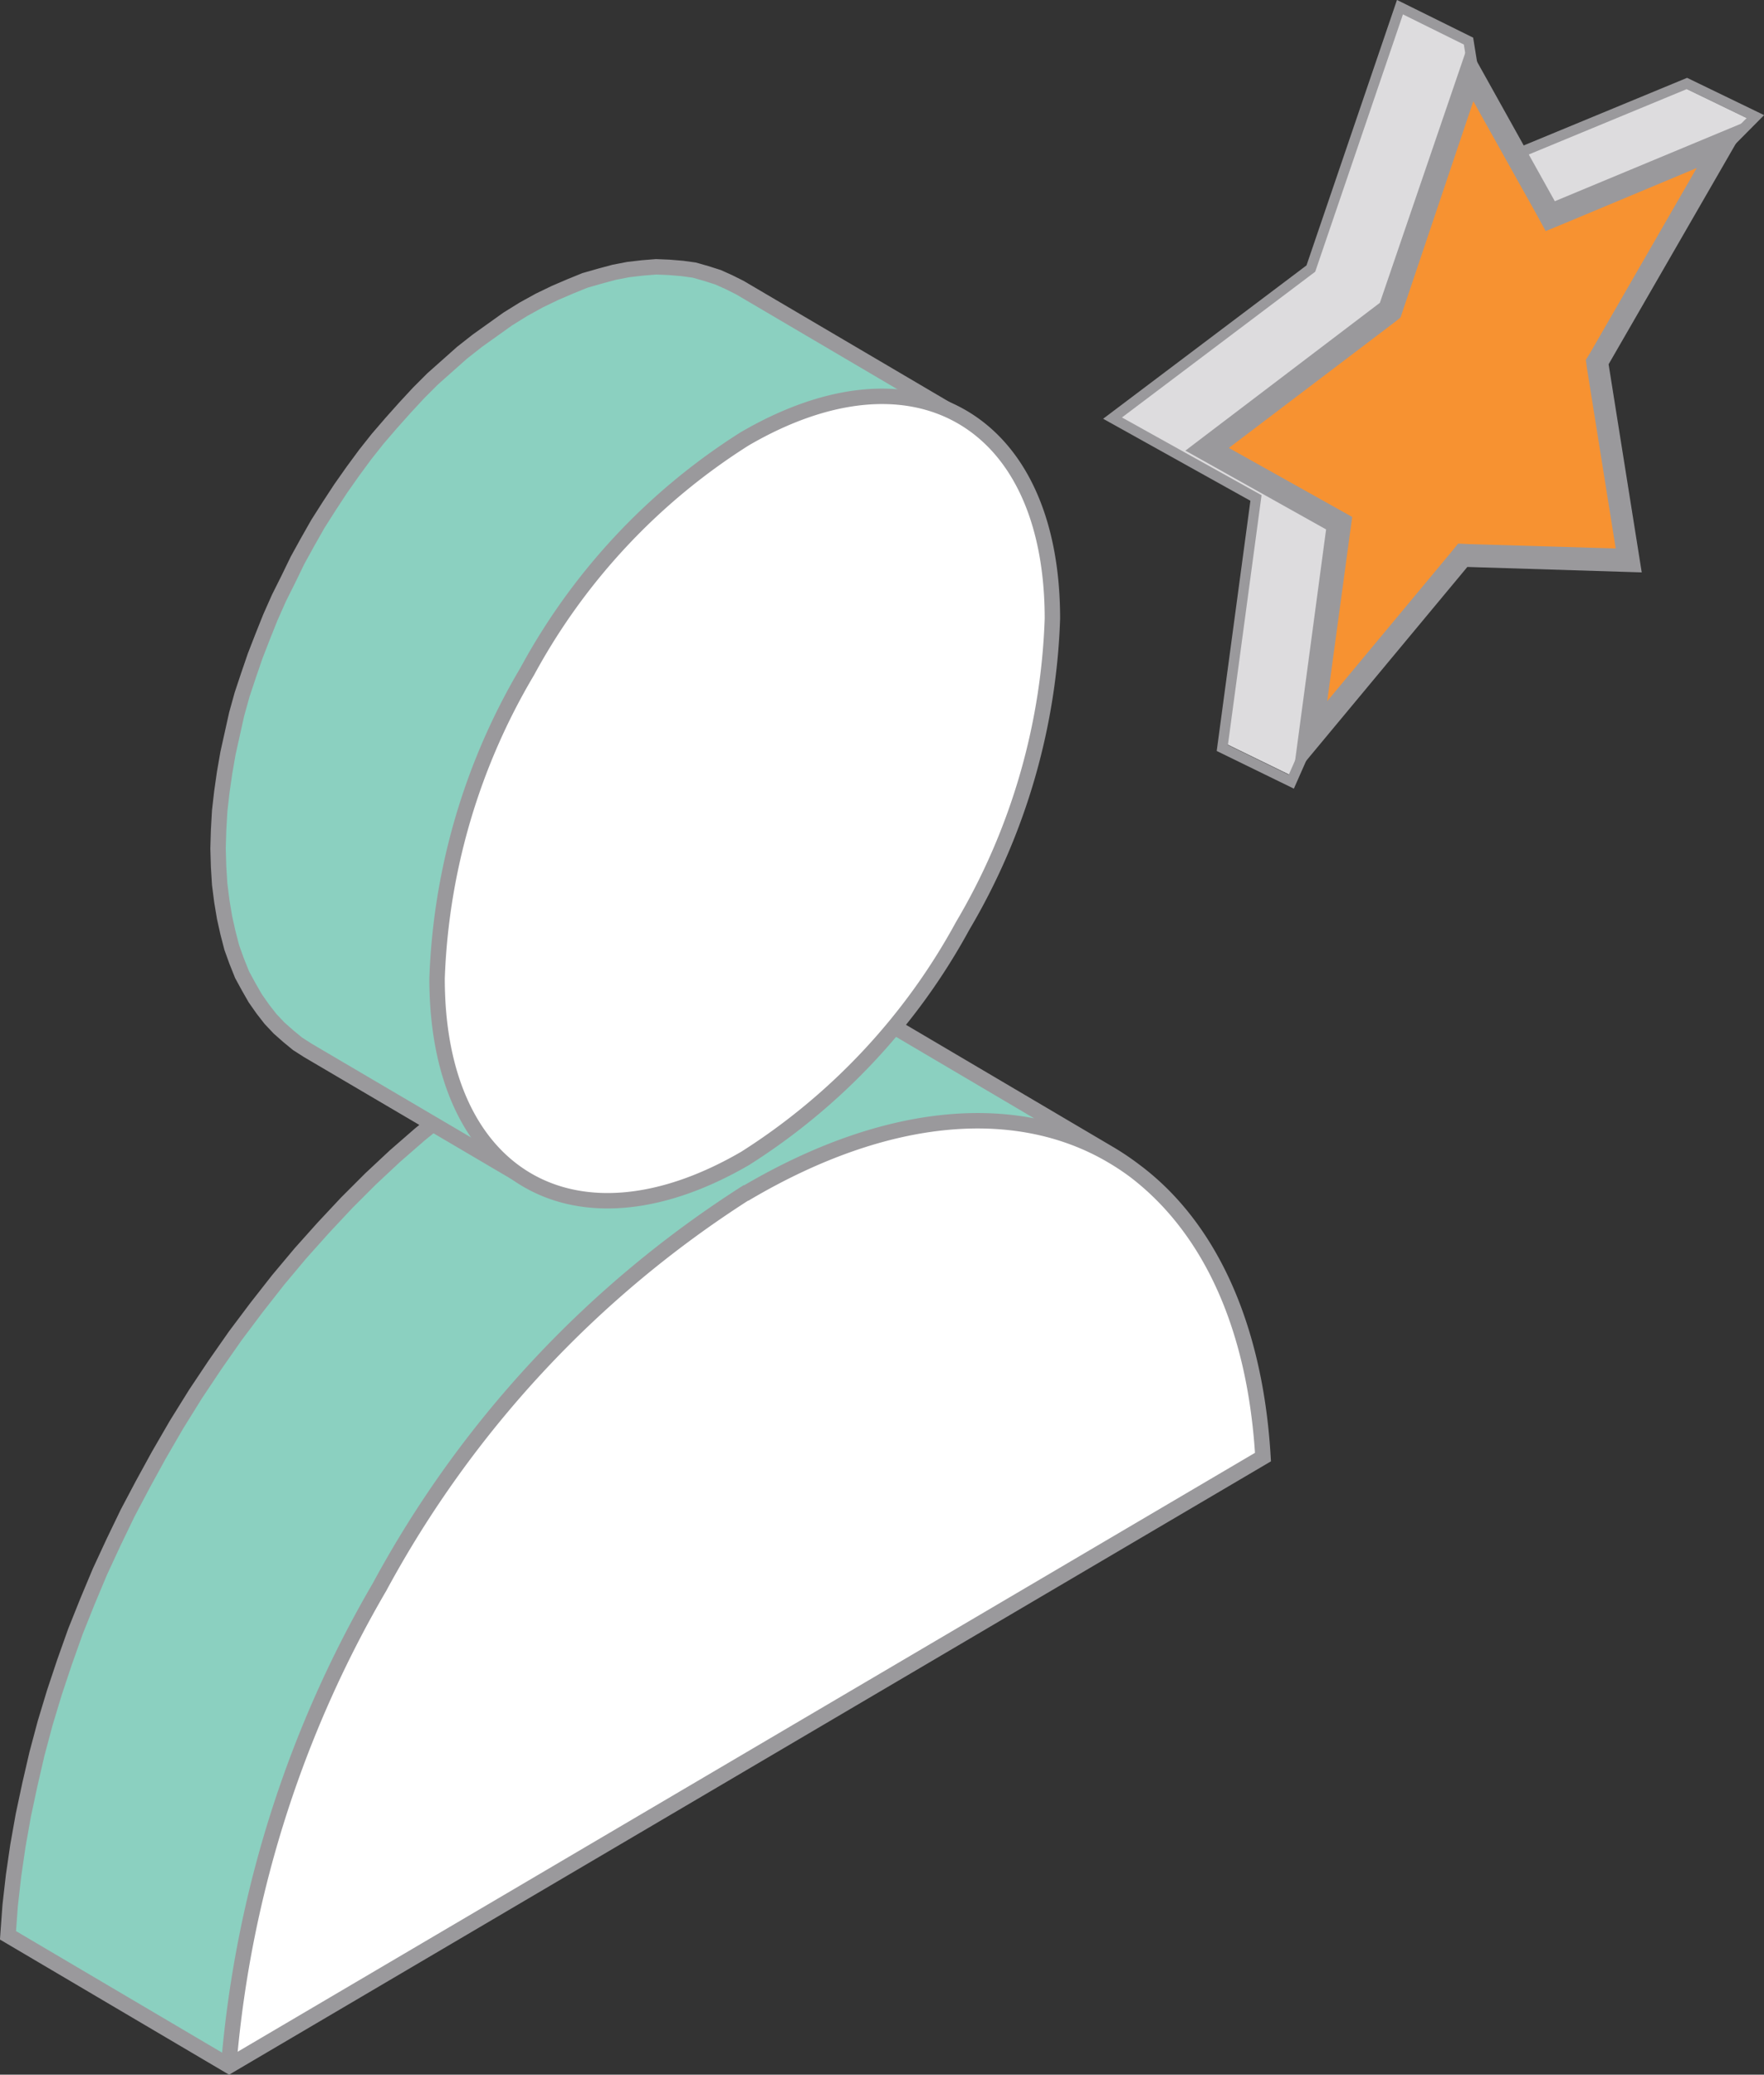 <svg xmlns="http://www.w3.org/2000/svg" width="51.911" height="61.038" viewBox="0 0 51.911 61.038">
  <rect x="0" y="0" width="51.911" height="61.038" fill="#333333" stroke="none"/>
  <g id="CRM" transform="translate(-293.547 -378.896)">
    <path id="Path_9123" data-name="Path 9123" d="M321.589,399.412c-2.734-1.6-6.523-1.375-10.7,1.087h0a31.369,31.369,0,0,0-10.7,11.479,32.8,32.8,0,0,0-4.4,13.926L326,408.173c-.256-4.269-1.9-7.29-4.413-8.761" transform="translate(4.587 13.606)" fill="#fff"/>
    <path id="Path_9124" data-name="Path 9124" d="M295.8,422.123v.128L326,404.52" transform="translate(4.587 17.275)" fill="#fff"/>
    <path id="Path_9125" data-name="Path 9125" d="M313.312,401.91l.783-.432.767-.384.751-.336.751-.272.735-.24.719-.176.7-.128.687-.1.656-.032h.656l.64.064.608.1.592.144.576.192.544.24.528.288-6.459-3.805-.528-.272-.544-.24-.576-.192-.592-.144-.608-.1-.64-.064-.656-.016-.671.048-.687.08-.7.128-.719.192-.719.224-.751.288-.751.336-.767.384-.783.432h0l-.783.48-.767.528-.767.544-.735.608-.735.624-.719.656-.7.7-.687.719-.672.751-.64.767-.639.8-.608.831-.592.831-.576.863-.544.879-.528.9-.464.847-.448.831-.416.863-.384.863-.384.863-.336.879-.32.879-.3.9-.272.879-.24.879-.208.9-.192.879-.16.879-.112.879-.1.863-.064.863,6.459,3.789.064-.863.1-.863.128-.879.144-.879.192-.879.208-.879.256-.9.256-.879.3-.879.32-.879.352-.879.368-.879.4-.863.416-.847.432-.847.464-.831.528-.9.544-.879.576-.863.592-.847.608-.831.64-.8.656-.767.671-.751.672-.719.7-.687.719-.672.735-.624.751-.592.751-.56.767-.528.783-.48" transform="translate(2.168 12.18)" fill="#8bd0c0"/>
    <path id="Path_9126" data-name="Path 9126" d="M328.6,409.65l-30.425,17.907-6.507-3.837.064-.879.1-.879.128-.879.16-.9.192-.9.208-.9.24-.9.272-.9.3-.9.32-.9.352-.879.368-.879.4-.863.416-.863.448-.847.464-.847.528-.911.56-.9.576-.863.592-.847.624-.831.639-.815.656-.783.672-.751.688-.735.7-.7.719-.672.735-.64.751-.608.767-.56.767-.528.783-.48h0l.783-.432.767-.384.767-.336.751-.288.735-.24.719-.192.7-.128.688-.08.672-.032.656.016.64.064.624.1.592.144.576.192.56.24.528.288,6.507,3.837C326.7,402.3,328.346,405.333,328.6,409.65Zm0,0c-.256-4.317-1.9-7.37-4.429-8.857-2.75-1.631-6.571-1.391-10.776,1.087h-.016a31.531,31.531,0,0,0-10.776,11.591,33.373,33.373,0,0,0-4.429,13.958" transform="translate(2.114 12.114)" fill="none" stroke="#9a999c" stroke-width="0.454"/>
    <path id="Path_9127" data-name="Path 9127" d="M317.278,387.087l-6.459-3.789-.3-.16-.32-.144-.336-.112-.352-.08-.368-.064-.368-.032-.384-.016-.4.032-.4.048-.416.08-.416.112-.432.128-.448.16-.432.208-.464.224-.448.256-.464.272-.448.32-.448.32-.448.352-.432.368-.416.384-.416.416-.4.416-.4.448-.384.448-.368.48-.368.48-.336.5-.352.512-.32.512-.3.528-.288.544-.288.544-.256.544-.256.56-.224.56-.224.56-.192.576-.176.56-.16.576-.144.56-.128.576-.1.56-.08.56-.048.56-.032.544-.016.56.016.528.032.512.048.48.08.48.1.448.128.416.144.416.16.368.176.368.192.336.224.3.224.288.24.272.272.24.288.208.288.192,6.459,3.789-.288-.176-.288-.224-.256-.24-.256-.256-.224-.288-.224-.32-.192-.336-.176-.352-.16-.384-.144-.4-.112-.432-.112-.448-.08-.464-.048-.5-.032-.512-.016-.528.016-.544.032-.56.048-.544.08-.576.112-.56.112-.56.144-.576.16-.56.176-.576.192-.56.224-.56.224-.56.256-.56.256-.56.288-.544.288-.528.32-.528.32-.528.336-.5.336-.5.368-.5.368-.464.384-.464.4-.432.4-.432.416-.4.432-.4.432-.368.432-.352.448-.32.448-.3.464-.288.448-.256.464-.224.448-.192.432-.16.432-.144.416-.112.416-.08.4-.048.4-.016h.384l.368.032.368.064.352.08.336.112.32.144Z" transform="translate(4.485 4.204)" fill="#8bd0c0"/>
    <path id="Path_9128" data-name="Path 9128" d="M317.412,387.045l-6.523-3.837-.32-.16-.32-.144-.352-.112-.352-.1-.352-.048-.384-.032-.384-.016-.4.032-.416.048-.416.08-.416.112-.448.128-.432.176-.448.192-.464.224-.464.256-.464.288-.448.32-.448.32-.448.352-.432.384-.432.384-.416.416-.4.432-.4.448-.4.464-.368.464-.368.5-.352.5-.336.512-.336.528-.3.528-.3.544-.272.56-.272.544-.256.576-.224.56-.224.576-.192.56-.192.576-.16.576-.128.576-.128.576-.1.576-.08.56-.064.56-.032.56-.016.544.016.544.032.512.064.5.08.48.1.448.112.432.144.4.16.4.192.352.192.336.224.32.224.288.256.272.272.24.272.224.3.192,6.523,3.837-.3-.192-.272-.224-.272-.24-.256-.272-.224-.288-.224-.32-.192-.336-.192-.368-.16-.384-.128-.4-.128-.432-.1-.448-.08-.48-.064-.5-.032-.512-.016-.544.016-.544.032-.56.064-.56.08-.576.1-.56.128-.576.128-.576.16-.576.192-.576.192-.576.224-.56.224-.576.256-.56.272-.544.272-.56.3-.544.3-.528.336-.528.336-.512.352-.5.368-.5.368-.48.4-.448.384-.448.416-.432.416-.416.432-.384.432-.384.448-.352.448-.336.448-.3.464-.288.464-.256.464-.224.448-.192.432-.176.448-.144.416-.1.416-.08.416-.048.4-.032h.384l.384.048.352.048.352.1.352.112.32.144Z" transform="translate(4.431 4.15)" fill="none" stroke="#9a999c" stroke-width="0.454"/>
    <path id="Path_9129" data-name="Path 9129" d="M308.575,407.218h0a18.3,18.3,0,0,0,6.3-6.763h0a18.64,18.64,0,0,0,2.606-8.921c0-2.894-.991-4.924-2.606-5.868s-3.837-.815-6.3.639a18.305,18.305,0,0,0-6.3,6.763,18.691,18.691,0,0,0-2.606,8.921c0,2.878.991,4.908,2.606,5.852,1.615.959,3.837.815,6.3-.623" transform="translate(6.904 5.625)" fill="#fff"/>
    <path id="Path_9130" data-name="Path 9130" d="M308.635,407.4h0a18.651,18.651,0,0,0,6.4-6.843h0a18.974,18.974,0,0,0,2.638-9.033c0-2.926-1.007-4.972-2.654-5.932s-3.9-.815-6.4.64a18.526,18.526,0,0,0-6.4,6.843,19,19,0,0,0-2.654,9.033c0,2.926,1.007,4.972,2.654,5.932S306.141,408.851,308.635,407.4Z" transform="translate(6.844 5.574)" fill="none" stroke="#9a999c" stroke-width="0.454"/>
    <path id="Path_9131" data-name="Path 9131" d="M320.408,377.91,317.85,385.5l-5.74,4.349,4.157,2.3-.991,7.29,2,.975,3.134-7.163,5.132.16-.991-6.123,6.139-6.219-1.983-.959-5.74,2.382-.576-3.629Z" transform="translate(14.353 1.341)" fill="#dddcde"/>
    <path id="Path_9132" data-name="Path 9132" d="M320.458,377.82l-2.622,7.69-5.836,4.4,4.221,2.35-.991,7.355,2.031.991,3.2-7.243,5.212.16-.991-6.2,6.235-6.283-2.014-.975-5.836,2.414-.592-3.661Z" transform="translate(14.287 1.287)" fill="none" stroke="#9a999c" stroke-width="0.303"/>
    <path id="Path_9133" data-name="Path 9133" d="M316.778,398.631l.831-6.123.032-.224-.208-.112-3.693-2.062,5.308-4.029.1-.064.032-.1,2.318-6.891,2.19,3.933.144.272.272-.112,4.828-2.015-3.645,6.315-.064.112.016.112.911,5.724-4.716-.144h-.16l-.112.128Z" transform="translate(15.329 2.012)" fill="#f79231"/>
    <path id="Path_9134" data-name="Path 9134" d="M321.654,378.52l2.558,4.589,5.724-2.382-4.141,7.179.975,6.123-5.132-.16-5.132,6.171.975-7.275-4.141-2.318,5.724-4.349Zm.16,1.647-2.078,6.171-.064.192-.16.128-4.892,3.709,3.23,1.807.4.224-.064.464-.672,4.956,3.645-4.381.208-.256.32.016,4.317.128-.847-5.308-.032-.24.128-.208,3.134-5.436-3.9,1.631-.544.224-.288-.528Z" transform="translate(15.09 1.707)" fill="#9a999c"/>
  </g>
</svg>
